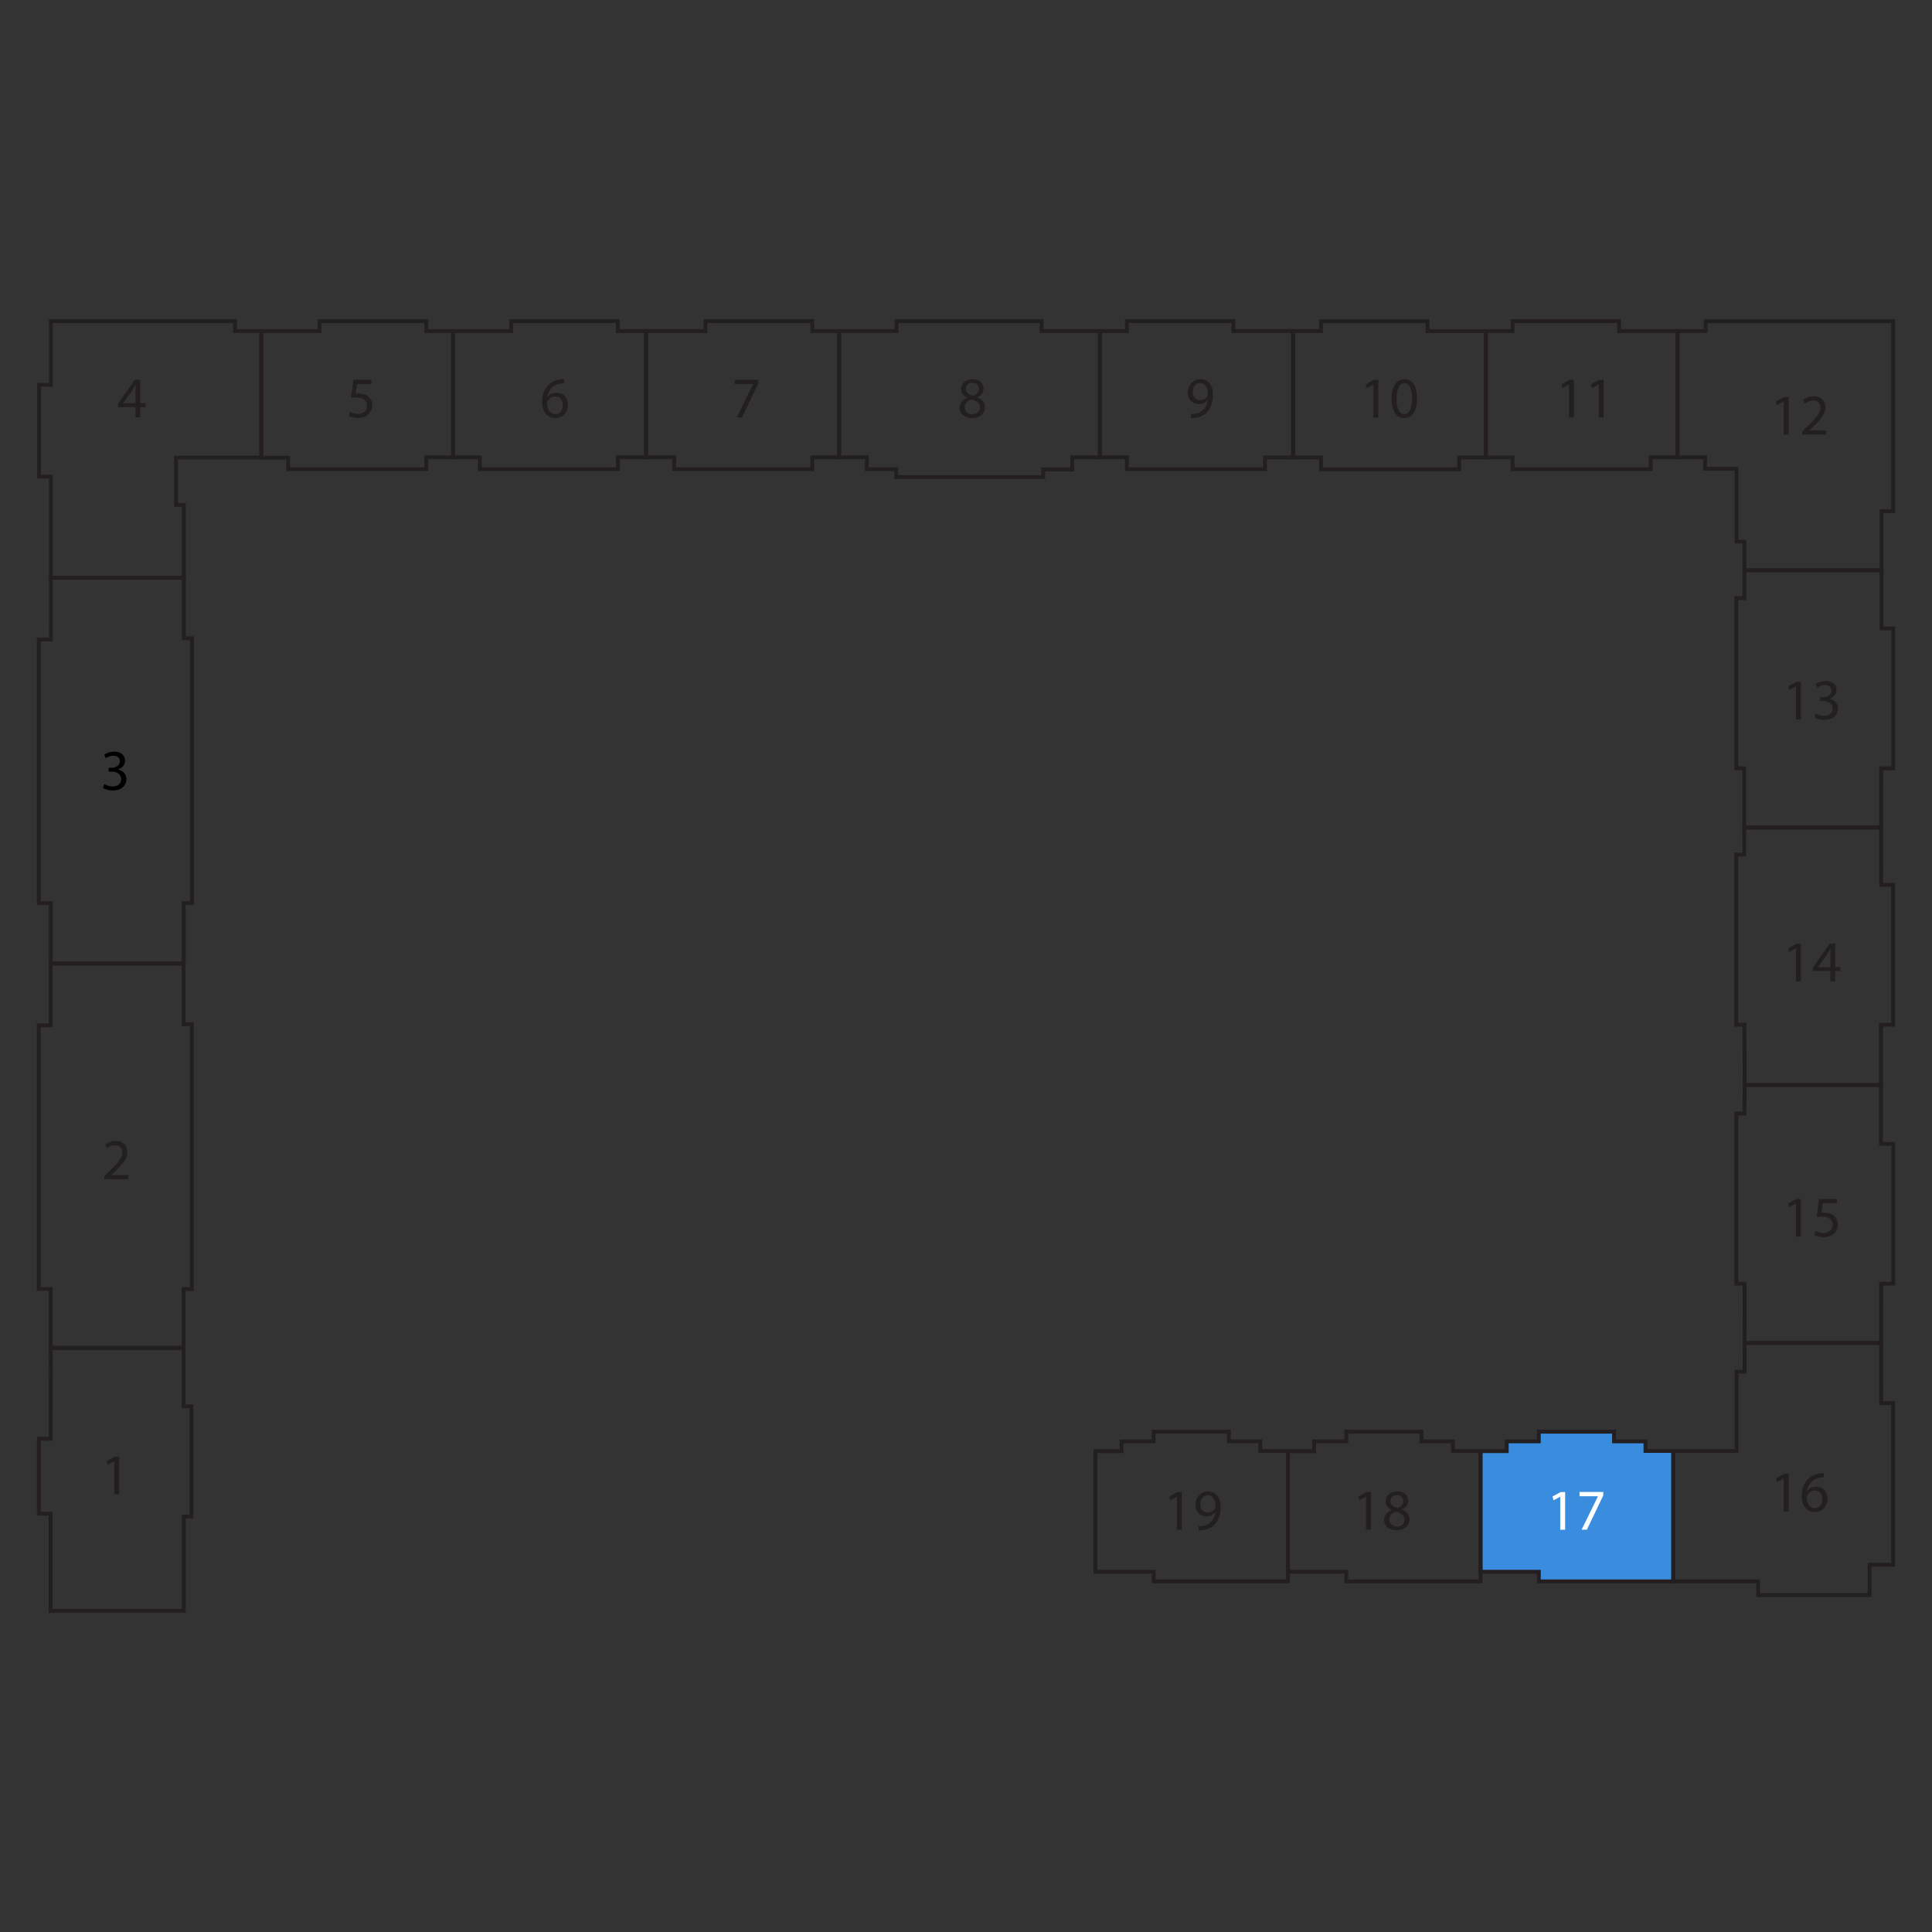 <?xml version="1.0" encoding="utf-8"?>
<!-- Generator: Adobe Illustrator 26.1.0, SVG Export Plug-In . SVG Version: 6.00 Build 0)  -->
<svg version="1.1" baseProfile="basic" xmlns="http://www.w3.org/2000/svg" xmlns:xlink="http://www.w3.org/1999/xlink" x="0px"
	 y="0px" viewBox="0 0 500 500" xml:space="preserve">
<rect x="0" y="0" width="500" height="500" fill="#333333" stroke="none"/>
<style type="text/css">
	.st0{fill:none;}
	.st1{fill:none;stroke:#231F20;stroke-miterlimit:10;}
	.st2{fill:#3A8DDE;stroke:#231F20;stroke-miterlimit:10;}
	.st3{fill:#231F20;}
	.st4{fill:#FFFFFF;}
</style>
<g id="Layer_1">
	<rect y="0" class="st0" width="500" height="500"/>
</g>
<g id="Layer_2">
	<polygon class="st1" points="13.14,348.82 47.51,348.82 47.51,363.95 49.56,363.95 49.56,392.47 47.57,392.47 47.56,416.89 
		13.1,416.89 13.1,391.74 10.07,391.74 10.07,372.35 13.12,372.35 	"/>
	<polygon class="st1" points="47.51,249.37 47.51,265.06 49.65,265.06 49.65,333.59 47.51,333.59 47.51,348.82 13.14,348.82 
		13.12,348.82 13.12,333.59 10.02,333.59 10.02,265.35 13.12,265.35 13.12,249.37 47.49,249.37 	"/>
	<polygon class="st1" points="13.14,249.37 13.14,233.72 10.04,233.72 10.04,165.49 13.15,165.49 13.19,149.52 47.57,149.52 
		47.57,165.18 49.68,165.18 49.68,233.72 47.53,233.72 47.53,249.37 47.51,249.37 	"/>
	<polygon class="st1" points="13.15,149.52 13.15,123.36 10.11,123.36 10.11,99.59 13.18,99.59 13.18,83.11 60.83,83.11 
		60.83,85.68 67.64,85.68 67.64,118.43 45.55,118.43 45.55,130.69 47.57,130.69 47.57,149.52 13.19,149.52 	"/>
	<polygon class="st1" points="117.26,118.36 117.26,85.68 110.32,85.68 110.32,83.11 82.69,83.11 82.69,85.68 67.64,85.68 
		67.64,118.44 74.57,118.44 74.57,121.42 110.32,121.42 110.32,118.36 	"/>
	<polygon class="st1" points="167.19,118.36 167.19,85.67 159.89,85.67 159.89,83.11 132.29,83.11 132.29,85.68 117.26,85.68 
		117.26,118.36 124.17,118.36 124.17,121.42 159.92,121.42 159.92,118.36 	"/>
	<polygon class="st1" points="174.47,118.36 174.47,121.42 210.22,121.42 210.22,118.36 217.16,118.36 217.16,85.68 210.22,85.68 
		210.22,83.11 182.58,83.11 182.58,85.67 167.19,85.67 167.19,118.36 	"/>
	<polygon class="st1" points="217.16,85.68 232.03,85.68 232.03,83.11 269.55,83.11 269.55,85.67 284.64,85.67 284.64,118.36 
		277.49,118.36 277.49,121.5 269.97,121.5 269.97,123.46 231.93,123.46 231.93,121.42 224.34,121.42 224.34,118.36 217.16,118.36 	
		"/>
	<polygon class="st1" points="334.65,118.39 334.65,85.67 319.19,85.67 319.19,83.11 291.62,83.11 291.62,85.67 284.64,85.67 
		284.64,118.36 291.62,118.36 291.62,121.42 327.38,121.42 327.38,118.39 	"/>
	<polygon class="st1" points="384.54,85.72 384.54,118.39 384.54,118.39 377.64,118.39 377.64,121.45 341.89,121.45 341.89,118.39 
		334.65,118.39 334.65,85.67 341.88,85.67 341.88,83.14 369.45,83.14 369.45,85.7 384.54,85.7 	"/>
	<polygon class="st1" points="434.14,118.36 434.14,85.68 419.01,85.68 419.01,83.11 391.44,83.11 391.44,85.67 384.54,85.7 
		384.54,118.36 391.45,118.36 391.45,121.42 427.2,121.42 427.2,118.34 	"/>
	<polygon class="st1" points="486.95,147.57 451.45,147.57 451.45,140.15 449.4,140.15 449.4,121.33 441.27,121.33 441.27,118.34 
		434.14,118.36 434.14,85.68 441.41,85.68 441.41,83.14 489.94,83.14 489.94,132.29 486.95,132.29 	"/>
	<polygon class="st1" points="486.83,214.16 451.41,214.16 451.41,198.83 449.37,198.83 449.37,154.79 451.45,154.79 451.45,147.57 
		486.95,147.57 486.95,162.64 489.98,162.64 489.98,198.83 486.85,198.83 	"/>
	<polygon class="st1" points="451.52,280.82 486.8,280.82 486.8,265.2 489.93,265.2 489.93,229 486.85,229 486.83,214.16 
		451.41,214.16 451.41,221.15 449.32,221.15 449.32,265.19 451.46,265.19 	"/>
	<polygon class="st1" points="451.52,347.55 486.83,347.55 486.85,332.22 489.98,332.22 489.98,296.04 486.8,296.04 486.8,280.82 
		451.52,280.82 451.46,288.17 449.37,288.17 449.37,332.22 451.49,332.22 	"/>
	<polygon class="st1" points="455.02,409.26 455.02,412.81 483.85,412.81 483.85,404.95 489.93,404.95 489.93,363.13 486.85,363.13 
		486.83,347.55 451.52,347.55 451.49,355.01 449.41,355.01 449.41,375.5 433,375.5 433,409.26 	"/>
	<polygon class="st2" points="383.16,406.77 398.25,406.77 398.25,409.26 433,409.26 433,375.5 425.85,375.5 425.85,373.02 
		417.71,373.02 417.71,370.52 398.24,370.52 398.24,373.02 389.94,373.02 389.94,375.55 383.16,375.55 	"/>
	<polygon class="st1" points="333.32,406.77 348.41,406.77 348.41,409.26 383.16,409.26 383.16,375.5 376.01,375.5 376.01,373.02 
		367.87,373.02 367.87,370.52 348.4,370.52 348.4,373.02 340.1,373.02 340.1,375.55 333.32,375.55 	"/>
	<polygon class="st1" points="283.48,406.77 298.57,406.77 298.57,409.26 333.32,409.26 333.32,375.5 326.17,375.5 326.17,373.02 
		318.03,373.02 318.03,370.52 298.56,370.52 298.56,373.02 290.26,373.02 290.26,375.55 283.48,375.55 	"/>
	<g>
		<path class="st3" d="M26.98,305.18v-0.81l1.04-1c2.49-2.37,3.61-3.63,3.63-5.1c0-0.99-0.48-1.9-1.94-1.9
			c-0.88,0-1.62,0.45-2.07,0.82l-0.42-0.93c0.67-0.57,1.63-0.99,2.76-0.99c2.1,0,2.98,1.44,2.98,2.83c0,1.8-1.3,3.25-3.36,5.24
			l-0.78,0.72v0.03h4.38v1.09H26.98z"/>
	</g>
	<g>
		<path d="M27,202.92c0.38,0.24,1.25,0.61,2.16,0.61c1.69,0,2.22-1.08,2.21-1.89c-0.02-1.37-1.25-1.95-2.52-1.95h-0.73v-0.99h0.73
			c0.96,0,2.17-0.5,2.17-1.65c0-0.78-0.5-1.47-1.71-1.47c-0.78,0-1.53,0.34-1.95,0.64l-0.35-0.96c0.51-0.38,1.5-0.75,2.55-0.75
			c1.92,0,2.79,1.14,2.79,2.33c0,1-0.6,1.86-1.8,2.29v0.03c1.2,0.24,2.17,1.14,2.17,2.5c0,1.56-1.21,2.92-3.55,2.92
			c-1.1,0-2.06-0.34-2.54-0.66L27,202.92z"/>
	</g>
	<g>
		<path class="st3" d="M35.06,108.04v-2.66h-4.53v-0.87l4.35-6.23h1.42v6.06h1.37v1.03H36.3v2.66H35.06z M35.06,104.35v-3.25
			c0-0.51,0.01-1.02,0.04-1.53h-0.04c-0.3,0.57-0.54,0.99-0.81,1.44l-2.38,3.32v0.03H35.06z"/>
	</g>
	<g>
		<path class="st3" d="M96.15,99.4h-3.72l-0.38,2.5c0.23-0.03,0.44-0.06,0.79-0.06c0.75,0,1.5,0.17,2.1,0.52
			c0.76,0.44,1.4,1.28,1.4,2.5c0,1.91-1.52,3.33-3.63,3.33c-1.06,0-1.97-0.3-2.43-0.6l0.33-1.01c0.4,0.24,1.2,0.54,2.08,0.54
			c1.25,0,2.31-0.81,2.31-2.11c-0.02-1.26-0.85-2.16-2.81-2.16c-0.55,0-0.99,0.06-1.35,0.11l0.63-4.68h4.66V99.4z"/>
	</g>
	<g>
		<path class="st3" d="M146.02,99.22c-0.27-0.02-0.61,0-0.99,0.06c-2.07,0.34-3.17,1.86-3.39,3.46h0.04
			c0.47-0.62,1.27-1.13,2.35-1.13c1.73,0,2.94,1.25,2.94,3.15c0,1.78-1.21,3.43-3.24,3.43c-2.08,0-3.45-1.62-3.45-4.16
			c0-1.92,0.69-3.43,1.65-4.39c0.81-0.79,1.89-1.29,3.12-1.44c0.39-0.06,0.72-0.08,0.96-0.08V99.22z M145.65,104.84
			c0-1.39-0.79-2.23-2.01-2.23c-0.79,0-1.53,0.5-1.89,1.2c-0.09,0.15-0.15,0.34-0.15,0.58c0.03,1.6,0.77,2.79,2.15,2.79
			C144.88,107.18,145.65,106.24,145.65,104.84z"/>
	</g>
	<g>
		<path class="st3" d="M196.28,98.29v0.87l-4.25,8.88h-1.36l4.23-8.63v-0.03h-4.77v-1.1H196.28z"/>
	</g>
	<g>
		<path class="st3" d="M248.34,105.57c0-1.23,0.73-2.1,1.93-2.61l-0.01-0.04c-1.08-0.51-1.54-1.35-1.54-2.19
			c0-1.54,1.3-2.6,3.01-2.6c1.89,0,2.83,1.19,2.83,2.4c0,0.83-0.41,1.71-1.6,2.28v0.04c1.21,0.48,1.96,1.33,1.96,2.52
			c0,1.7-1.46,2.83-3.32,2.83C249.57,108.2,248.34,106.99,248.34,105.57z M253.59,105.5c0-1.18-0.83-1.75-2.15-2.13
			c-1.14,0.33-1.75,1.08-1.75,2.01c-0.04,0.99,0.71,1.86,1.95,1.86C252.83,107.24,253.59,106.51,253.59,105.5z M249.96,100.63
			c0,0.98,0.73,1.5,1.86,1.8c0.84-0.29,1.49-0.89,1.49-1.77c0-0.78-0.46-1.59-1.65-1.59C250.56,99.07,249.96,99.79,249.96,100.63z"
			/>
	</g>
	<g>
		<path class="st3" d="M308.2,107.11c0.29,0.03,0.61,0,1.06-0.04c0.77-0.11,1.49-0.42,2.04-0.95c0.65-0.58,1.11-1.44,1.29-2.59
			h-0.04c-0.54,0.66-1.32,1.05-2.29,1.05c-1.75,0-2.88-1.32-2.88-2.99c0-1.84,1.33-3.46,3.33-3.46s3.22,1.62,3.22,4.11
			c0,2.14-0.72,3.64-1.68,4.58c-0.75,0.73-1.79,1.18-2.83,1.3c-0.48,0.08-0.9,0.09-1.21,0.08V107.11z M308.68,101.5
			c0,1.21,0.74,2.07,1.88,2.07c0.88,0,1.58-0.44,1.92-1.02c0.08-0.12,0.12-0.27,0.12-0.48c0-1.67-0.62-2.94-2-2.94
			C309.47,99.13,308.68,100.12,308.68,101.5z"/>
	</g>
	<g>
		<path class="st3" d="M355.42,99.52h-0.03l-1.69,0.92l-0.25-1l2.13-1.14h1.13v9.75h-1.28V99.52z"/>
		<path class="st3" d="M366.73,103.06c0,3.31-1.23,5.14-3.39,5.14c-1.91,0-3.2-1.79-3.22-5.01c0-3.27,1.41-5.07,3.39-5.07
			C365.56,98.12,366.73,99.95,366.73,103.06z M361.44,103.21c0,2.54,0.78,3.98,1.98,3.98c1.35,0,2-1.58,2-4.07
			c0-2.4-0.62-3.97-1.98-3.97C362.28,99.15,361.44,100.56,361.44,103.21z"/>
	</g>
	<g>
		<path class="st3" d="M406.05,99.52h-0.03l-1.69,0.92l-0.25-1l2.13-1.14h1.13v9.75h-1.28V99.52z"/>
		<path class="st3" d="M413.75,99.52h-0.03l-1.7,0.92l-0.25-1l2.13-1.14h1.13v9.75h-1.27V99.52z"/>
	</g>
	<g>
		<path class="st3" d="M461.61,103.94h-0.03l-1.69,0.92l-0.25-1l2.13-1.14h1.13v9.75h-1.28V103.94z"/>
		<path class="st3" d="M466.44,112.46v-0.81l1.04-1c2.49-2.37,3.61-3.63,3.63-5.1c0-0.99-0.48-1.9-1.94-1.9
			c-0.88,0-1.62,0.45-2.07,0.82l-0.42-0.93c0.67-0.57,1.63-0.99,2.76-0.99c2.1,0,2.98,1.44,2.98,2.83c0,1.8-1.3,3.25-3.36,5.24
			l-0.78,0.72v0.03h4.38v1.09H466.44z"/>
	</g>
	<g>
		<path class="st3" d="M464.79,177.65h-0.03l-1.69,0.92l-0.25-1l2.13-1.14h1.13v9.75h-1.28V177.65z"/>
		<path class="st3" d="M469.94,184.65c0.38,0.24,1.25,0.61,2.16,0.61c1.7,0,2.22-1.08,2.21-1.89c-0.01-1.37-1.25-1.95-2.52-1.95
			h-0.74v-0.99h0.74c0.96,0,2.17-0.5,2.17-1.65c0-0.78-0.5-1.47-1.71-1.47c-0.78,0-1.53,0.34-1.95,0.64l-0.34-0.96
			c0.51-0.38,1.5-0.75,2.55-0.75c1.92,0,2.79,1.14,2.79,2.33c0,1-0.6,1.86-1.8,2.29v0.03c1.2,0.24,2.17,1.14,2.17,2.5
			c0,1.56-1.21,2.92-3.55,2.92c-1.1,0-2.06-0.34-2.54-0.66L469.94,184.65z"/>
	</g>
	<g>
		<path class="st3" d="M464.79,245.45h-0.03l-1.69,0.92l-0.25-1l2.13-1.14h1.13v9.75h-1.28V245.45z"/>
		<path class="st3" d="M473.7,253.97v-2.66h-4.53v-0.87l4.35-6.23h1.43v6.06h1.36v1.03h-1.36v2.66H473.7z M473.7,250.28v-3.25
			c0-0.51,0.01-1.02,0.04-1.53h-0.04c-0.3,0.57-0.54,0.99-0.81,1.44l-2.38,3.32v0.03H473.7z"/>
	</g>
	<g>
		<path class="st3" d="M464.79,311.52h-0.03l-1.69,0.92l-0.25-1l2.13-1.14h1.13v9.75h-1.28V311.52z"/>
		<path class="st3" d="M475.44,311.4h-3.72l-0.38,2.5c0.23-0.03,0.44-0.06,0.79-0.06c0.75,0,1.5,0.17,2.1,0.52
			c0.76,0.44,1.39,1.28,1.39,2.5c0,1.91-1.51,3.33-3.63,3.33c-1.06,0-1.96-0.3-2.43-0.6l0.33-1.01c0.4,0.24,1.2,0.54,2.08,0.54
			c1.25,0,2.31-0.81,2.31-2.11c-0.01-1.26-0.85-2.16-2.8-2.16c-0.55,0-0.99,0.06-1.35,0.11l0.63-4.68h4.66V311.4z"/>
	</g>
	<g>
		<path class="st3" d="M461.61,382.66h-0.03l-1.69,0.92l-0.25-1l2.13-1.14h1.13v9.75h-1.28V382.66z"/>
		<path class="st3" d="M472,382.36c-0.27-0.02-0.61,0-0.99,0.06c-2.07,0.34-3.17,1.86-3.39,3.46h0.04c0.47-0.62,1.28-1.13,2.36-1.13
			c1.72,0,2.94,1.25,2.94,3.15c0,1.78-1.21,3.43-3.24,3.43c-2.08,0-3.45-1.62-3.45-4.16c0-1.92,0.69-3.43,1.65-4.39
			c0.81-0.79,1.89-1.29,3.12-1.44c0.39-0.06,0.72-0.08,0.96-0.08V382.36z M471.63,387.98c0-1.39-0.79-2.23-2.01-2.23
			c-0.79,0-1.53,0.5-1.89,1.2c-0.09,0.15-0.15,0.34-0.15,0.58c0.03,1.6,0.77,2.79,2.15,2.79
			C470.86,390.32,471.63,389.38,471.63,387.98z"/>
	</g>
	<g>
		<path class="st4" d="M403.78,387.36h-0.03l-1.7,0.92l-0.25-1l2.13-1.14h1.13v9.75h-1.27V387.36z"/>
		<path class="st4" d="M414.93,386.13V387l-4.25,8.88h-1.36l4.23-8.63v-0.03h-4.77v-1.1H414.93z"/>
	</g>
	<g>
		<path class="st3" d="M353.51,387.36h-0.03l-1.7,0.92l-0.25-1l2.13-1.14h1.13v9.75h-1.27V387.36z"/>
		<path class="st3" d="M358.22,393.4c0-1.23,0.73-2.1,1.93-2.61l-0.01-0.04c-1.08-0.51-1.54-1.35-1.54-2.19c0-1.54,1.3-2.6,3.01-2.6
			c1.89,0,2.83,1.19,2.83,2.4c0,0.83-0.41,1.71-1.61,2.28v0.04c1.21,0.48,1.96,1.33,1.96,2.52c0,1.7-1.46,2.83-3.31,2.83
			C359.45,396.04,358.22,394.83,358.22,393.4z M363.47,393.34c0-1.18-0.82-1.75-2.14-2.13c-1.14,0.33-1.75,1.08-1.75,2.01
			c-0.04,0.99,0.71,1.86,1.95,1.86C362.71,395.08,363.47,394.35,363.47,393.34z M359.84,388.47c0,0.98,0.74,1.5,1.86,1.8
			c0.84-0.29,1.48-0.89,1.48-1.77c0-0.78-0.46-1.59-1.65-1.59C360.44,386.91,359.84,387.63,359.84,388.47z"/>
	</g>
	<g>
		<path class="st3" d="M304.58,387.36h-0.03l-1.7,0.92l-0.25-1l2.13-1.14h1.13v9.75h-1.27V387.36z"/>
		<path class="st3" d="M310.17,394.95c0.29,0.03,0.61,0,1.06-0.04c0.77-0.11,1.49-0.42,2.04-0.95c0.65-0.58,1.11-1.44,1.29-2.59
			h-0.04c-0.54,0.66-1.32,1.05-2.29,1.05c-1.75,0-2.88-1.32-2.88-2.99c0-1.84,1.33-3.46,3.33-3.46s3.22,1.62,3.22,4.11
			c0,2.14-0.72,3.64-1.68,4.58c-0.75,0.73-1.79,1.18-2.83,1.3c-0.48,0.08-0.9,0.09-1.21,0.08V394.95z M310.65,389.34
			c0,1.21,0.74,2.07,1.88,2.07c0.88,0,1.58-0.44,1.92-1.02c0.08-0.12,0.12-0.27,0.12-0.48c0-1.67-0.62-2.94-2-2.94
			C311.45,386.97,310.65,387.96,310.65,389.34z"/>
	</g>
	<g>
		<path class="st3" d="M29.55,378.19h-0.03l-1.69,0.92l-0.25-1l2.13-1.14h1.13v9.75h-1.27V378.19z"/>
	</g>
</g>
</svg>
